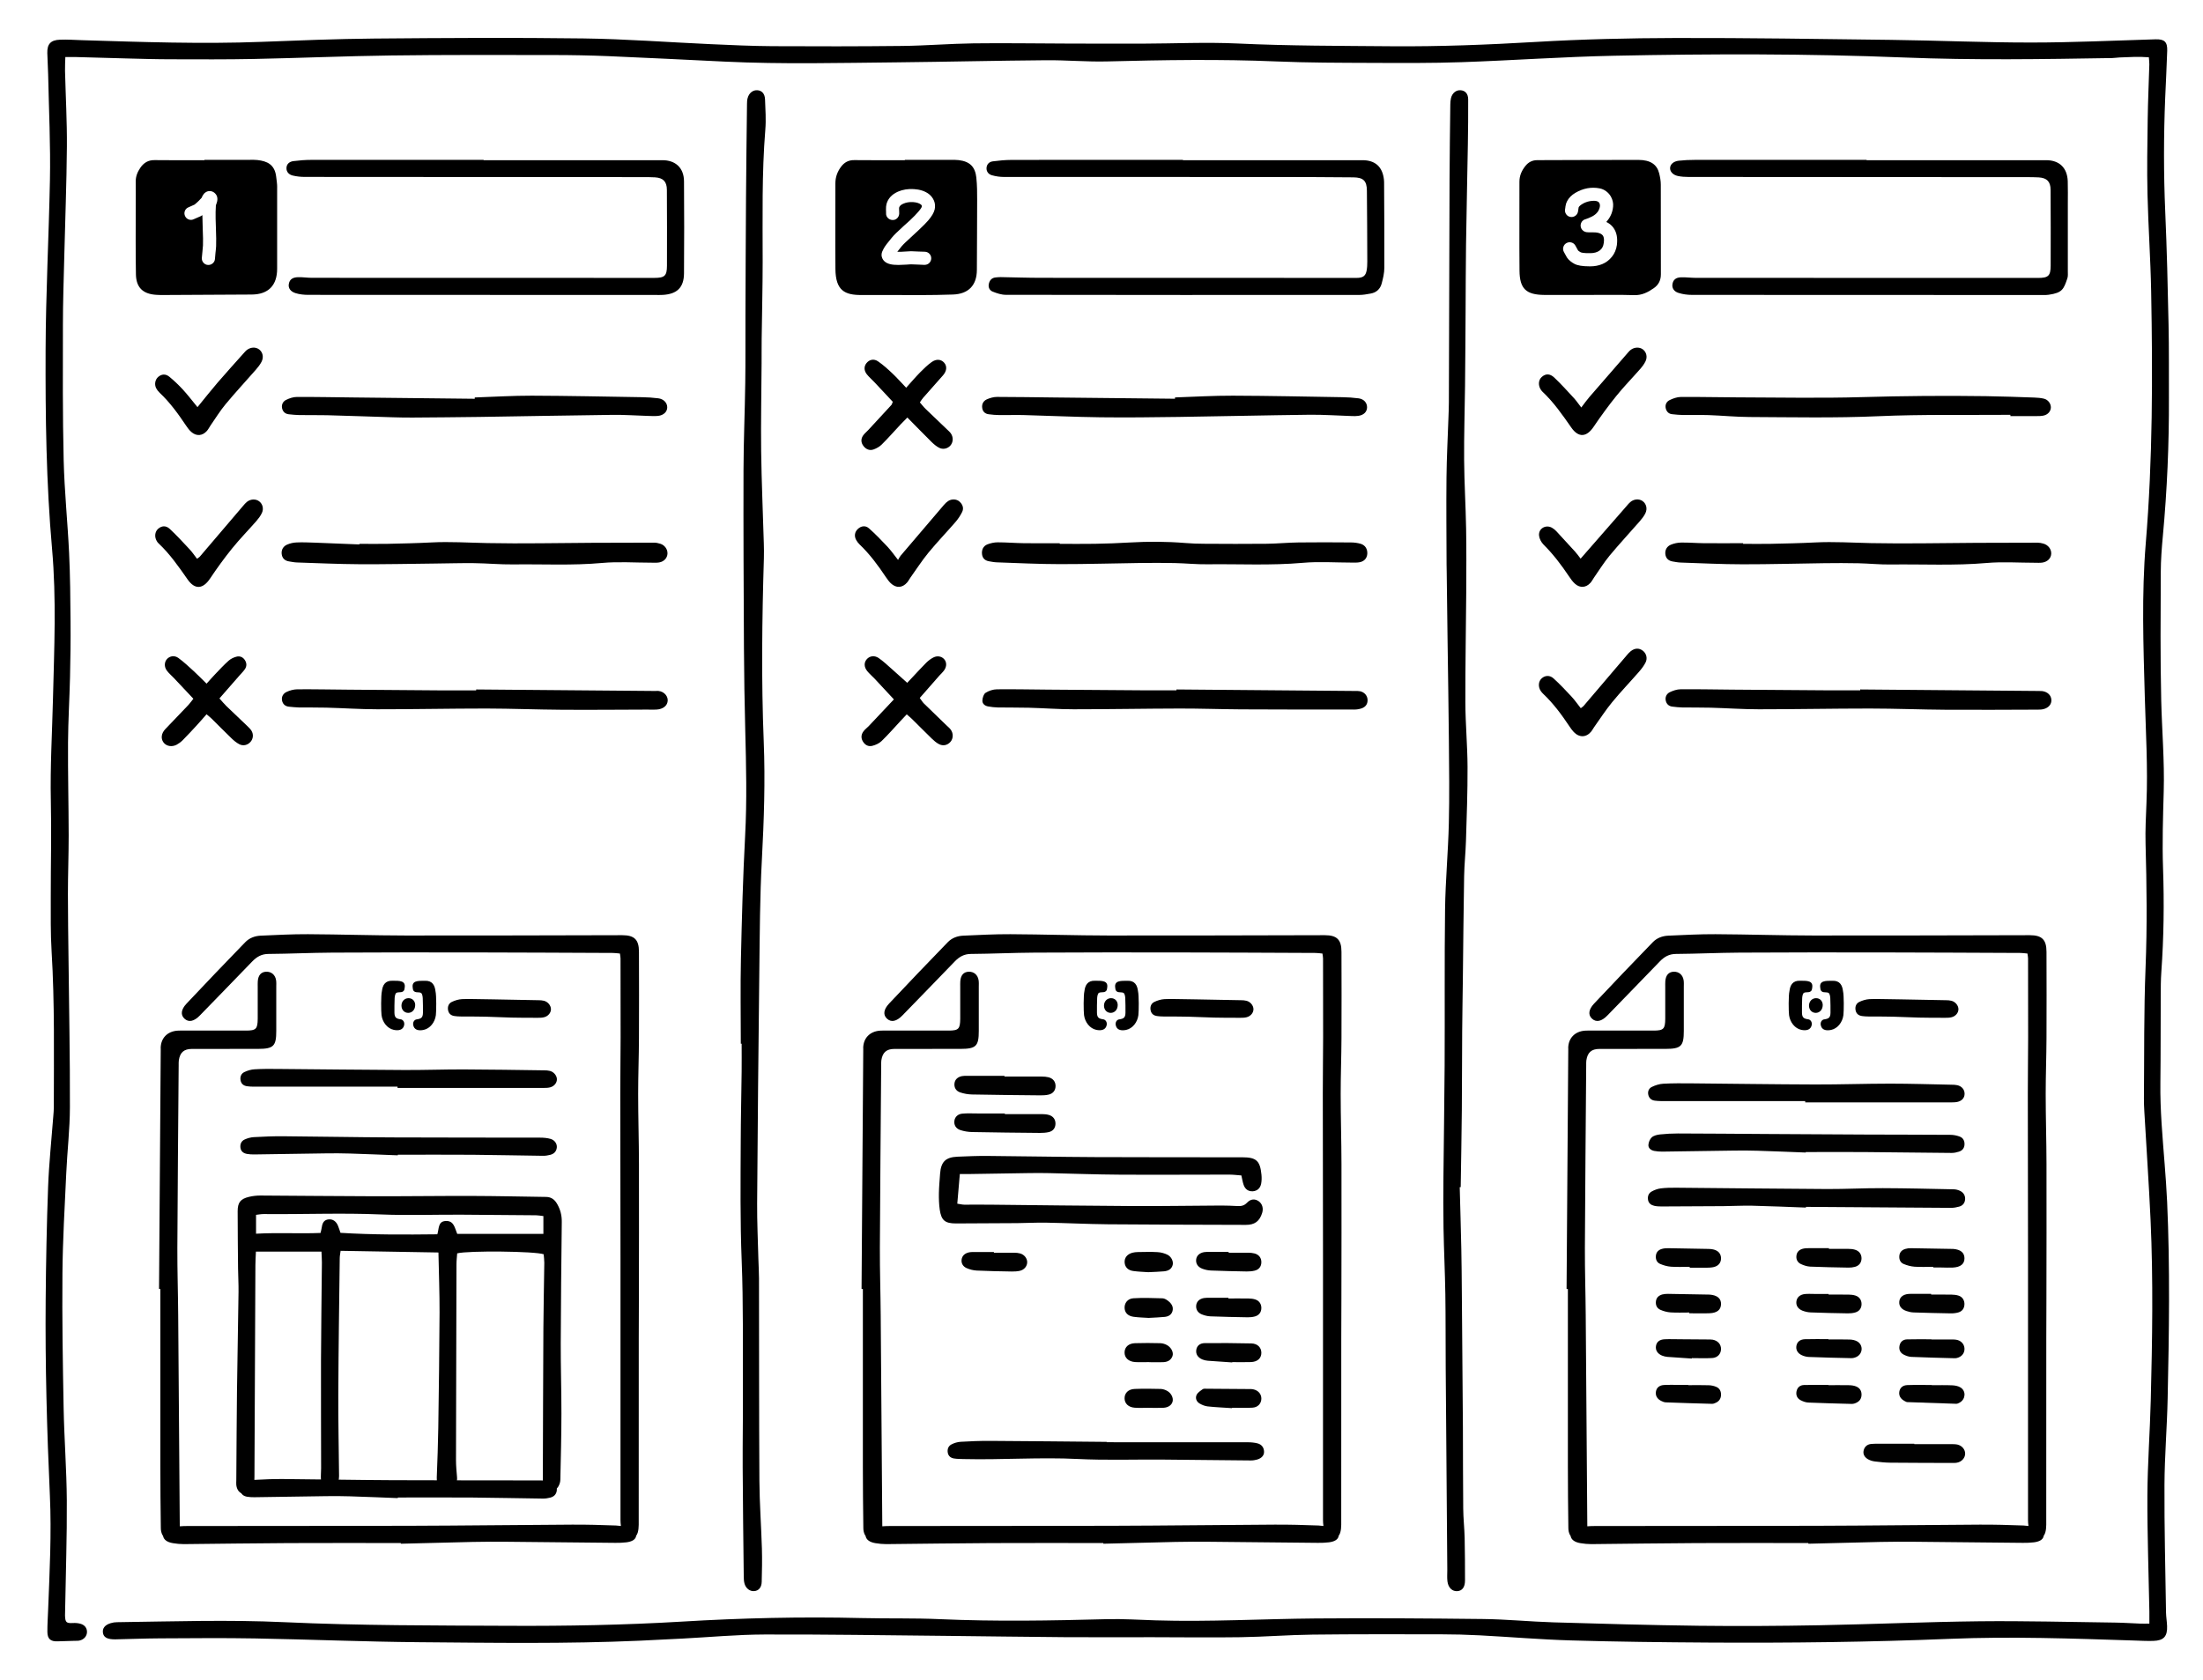 <svg xmlns="http://www.w3.org/2000/svg" viewBox="0 0 554.61 422.95"><defs><style>      .cls-1 {        fill: #010101;      }      .cls-1, .cls-2 {        stroke-width: 0px;      }    </style></defs><g id="Graphic"><path class="cls-2" d="M367.49,298.93c.14,5.2.29,10.41.4,15.61.08,3.63.1,7.26.13,10.89.1,11.37.2,22.75.27,34.12.04,6.78,0,13.56.08,20.35.02,2.46.3,4.92.36,7.39.08,3.56.09,7.12.09,10.69,0,1.69-.69,2.6-1.9,2.7-1.28.11-2.32-.84-2.52-2.44-.12-.94-.04-1.91-.04-2.87-.14-17.06-.28-34.11-.4-51.17-.04-6.1,0-12.19-.09-18.29-.09-5.55-.36-11.09-.46-16.64-.08-4.31-.06-8.63-.02-12.95.08-9.32.25-18.64.3-27.95.07-13.16-.06-26.31.11-39.47.1-7.19.78-14.36.95-21.55.17-6.98.07-13.98.01-20.96-.07-8.36-.22-16.71-.33-25.07-.08-5.82-.15-11.64-.22-17.47,0-.55-.02-1.1-.03-1.64-.02-7.33-.1-14.65-.02-21.98.05-5,.32-9.99.49-14.99.04-1.3.11-2.6.11-3.9.06-18.7.1-37.41.17-56.11.02-6.3.12-12.59.19-18.89,0-.54.05-1.1.17-1.63.32-1.31,1.34-2.1,2.49-1.98,1.12.11,1.84.89,1.84,2.32.02,3.77-.02,7.54-.08,11.3-.14,8.42-.34,16.84-.46,25.27-.08,5.55-.07,11.1-.11,16.65-.04,6.3-.07,12.61-.14,18.91-.07,6.23-.28,12.47-.23,18.7.04,5.75.4,11.5.5,17.25.09,5.34.06,10.69.03,16.03-.06,9.25-.25,18.5-.22,27.75.02,5.41.53,10.82.55,16.22.03,6.23-.21,12.46-.4,18.69-.09,2.94-.41,5.88-.46,8.82-.15,8.63-.22,17.26-.32,25.89-.05,4.38-.14,8.77-.17,13.15-.05,6.65-.03,13.29-.09,19.94-.06,6.44-.18,12.88-.28,19.32-.09,0-.17,0-.26,0Z"></path><path class="cls-2" d="M186.5,262.82c0-7.13-.13-14.25.03-21.37.23-10.34.51-20.68,1.06-31.01.47-8.84.26-17.67.03-26.5-.18-6.92-.29-13.83-.33-20.75-.08-14.94-.15-29.87-.11-44.81.02-7.33.34-14.65.44-21.98.08-5.69.03-11.37.05-17.06.04-9.86.07-19.73.14-29.59.05-7.88.16-15.76.25-23.64,0-.48.03-.97.16-1.42.36-1.32,1.38-2.08,2.53-1.96,1.09.11,1.8.89,1.85,2.33.09,2.53.28,5.08.07,7.59-.9,11.08-.66,22.18-.67,33.28,0,6.44-.17,12.88-.25,19.32-.03,2.06,0,4.11-.02,6.17-.04,7.4-.2,14.79-.11,22.19.1,7.73.45,15.47.67,23.2.04,1.23.05,2.47.02,3.7-.47,15.41-.66,30.82-.04,46.23.4,9.93.06,19.85-.47,29.78-.5,9.3-.53,18.63-.64,27.94-.23,19.53-.42,39.05-.55,58.58-.03,4.72.2,9.45.32,14.18.04,1.57.15,3.15.15,4.72.03,16.99,0,33.98.1,50.97.04,5.68.46,11.36.63,17.04.08,2.8.03,5.61-.05,8.41-.04,1.42-.79,2.22-1.88,2.31-1.05.09-2.07-.63-2.43-1.83-.17-.58-.21-1.21-.21-1.82-.1-9.18-.23-18.36-.27-27.54-.03-6.44.09-12.88.06-19.32-.05-10.89.12-21.8-.31-32.68-.4-10.01-.28-20-.24-30,.02-5.89.16-11.78.23-17.67.03-2.33,0-4.66,0-6.98-.07,0-.14,0-.21,0Z"></path><path class="cls-2" d="M121.74,40.34c15.01,0,30.02,0,45.03,0,3.3,0,5.4,1.94,5.43,5.28.06,7.74.06,15.49,0,23.23-.03,3.56-1.76,5.21-5.34,5.41-.55.03-1.1.02-1.64.02-29.2,0-58.39,0-87.59-.03-1.08,0-2.2-.11-3.22-.43-1.3-.4-1.85-1.28-1.71-2.23.17-1.17.87-1.75,2.36-1.79,1.16-.03,2.32.16,3.48.16,28.72.01,57.43.02,86.15.02,2.64,0,3.21-.5,3.22-3.06.03-6.37.01-12.75-.02-19.12-.01-2.07-.93-3.01-2.96-3.14-1.09-.07-2.19-.06-3.29-.06-28.3-.02-56.61-.02-84.91-.05-1.02,0-2.06-.11-3.04-.35-.91-.22-1.61-.87-1.57-1.91.04-1.06.82-1.6,1.75-1.72,1.49-.19,3-.31,4.5-.31,14.46-.02,28.92-.01,43.38-.01v.09Z"></path><path class="cls-2" d="M469.91,40.34c15.08,0,30.15,0,45.23,0,3.31,0,5.31,1.93,5.42,5.3.06,1.92.02,3.84.02,5.76,0,5.62,0,11.24,0,16.86,0,.62.07,1.28-.12,1.84-.92,2.73-1.27,3.63-4.66,4.12-.74.11-1.5.07-2.26.07-29.2,0-58.39,0-87.59-.03-1.14,0-2.33-.16-3.41-.51-1.17-.37-1.64-1.27-1.5-2.17.17-1.1.82-1.7,2.17-1.75,1.23-.04,2.46.14,3.69.14,28.72.01,57.43.02,86.15.02,2.62,0,3.19-.51,3.21-3.08.03-6.37.01-12.75-.02-19.12-.01-2.06-.93-2.99-2.98-3.12-1.09-.07-2.19-.06-3.29-.06-28.3-.02-56.61-.02-84.91-.05-.88,0-1.79-.06-2.65-.24-1.27-.28-2.01-1.13-1.96-2.04.05-.9.86-1.66,2.19-1.81,1.36-.15,2.73-.21,4.1-.21,14.39-.01,28.78,0,43.18,0v.09Z"></path><path class="cls-2" d="M297.78,40.34c15.08,0,30.15,0,45.23,0,3.21,0,5.05,1.67,5.4,4.89.02.2.04.41.04.61.03,7.19.09,14.39.06,21.58,0,1.34-.33,2.71-.68,4.02-.37,1.35-1.33,2.23-2.75,2.48-.94.17-1.89.35-2.84.35-29.67.02-59.34.02-89.02-.03-1.11,0-2.27-.39-3.32-.81-.81-.33-1.18-1.14-.93-2.06.23-.88.78-1.43,1.72-1.51.41-.03.82-.09,1.23-.08,3.42.06,6.84.18,10.27.18,26.11.02,52.22.01,78.33.02.48,0,.96.02,1.44-.01,1.27-.1,1.85-.58,2.09-1.84.14-.74.17-1.5.17-2.25-.02-5.96-.04-11.92-.1-17.88-.02-2.45-.88-3.31-3.39-3.34-7.06-.07-14.12-.09-21.17-.09-22.27,0-44.54,0-66.81-.01-1.01,0-2.05-.15-3.03-.43-.83-.23-1.41-.89-1.36-1.84.06-.95.69-1.54,1.57-1.66,1.56-.2,3.13-.36,4.7-.36,14.39-.03,28.78-.02,43.17-.02v.09Z"></path><path class="cls-2" d="M90.48,136.95c2.33,0,4.66.04,6.99,0,3.7-.08,7.4-.16,11.09-.35,4.73-.25,9.44.07,14.17.16,8.83.18,17.67-.03,26.5-.07,5.14-.02,10.28-.04,15.41-.04.54,0,1.1.12,1.61.28,1.1.35,1.84,1.41,1.79,2.48-.04,1.08-.84,2-2.08,2.22-.67.12-1.36.06-2.05.06-4.11,0-8.25-.3-12.32.07-7.46.68-14.92.27-22.38.37-3.28.04-6.57-.28-9.85-.32-3.29-.04-6.57.07-9.86.1-6.37.07-12.74.21-19.11.17-5.21-.03-10.41-.27-15.61-.44-.68-.02-1.35-.16-2.03-.27-1.08-.17-1.74-.83-1.84-1.91-.1-1.06.43-1.91,1.38-2.32.73-.32,1.57-.51,2.37-.54,1.5-.07,3.01,0,4.52.05,3.76.14,7.53.3,11.29.45,0-.06,0-.11,0-.17Z"></path><path class="cls-2" d="M266.78,136.95c2.95,0,5.89.04,8.84-.01,2.94-.05,5.89-.15,8.82-.33,4.66-.27,9.31-.25,13.96.13,1.57.13,3.15.19,4.72.19,5.27.03,10.55.06,15.82,0,2.67-.03,5.33-.3,8-.33,4.38-.06,8.77-.03,13.15,0,.81,0,1.65.11,2.43.33,1.16.33,1.76,1.31,1.7,2.5-.06,1.08-.71,1.9-1.87,2.14-.66.14-1.36.1-2.04.1-4.11,0-8.24-.3-12.32.06-8.01.71-16.01.27-24.01.37-2.73.04-5.47-.25-8.21-.31-2.87-.06-5.75-.05-8.63-.02-6.78.09-13.55.3-20.33.29-5.27,0-10.54-.27-15.81-.45-.68-.02-1.36-.15-2.03-.27-.97-.18-1.61-.72-1.74-1.75-.14-1.11.3-2.1,1.36-2.51.81-.31,1.72-.51,2.59-.51,2.19,0,4.38.19,6.57.22,3.01.04,6.03.01,9.04.01,0,.04,0,.07,0,.11Z"></path><path class="cls-2" d="M438.85,136.95c2.26,0,4.52.04,6.78,0,3.77-.08,7.53-.16,11.29-.35,4.73-.24,9.44.07,14.17.17,8.83.18,17.67-.03,26.5-.07,5.14-.02,10.28-.04,15.41-.04.47,0,.96.1,1.42.23,1.22.34,2.03,1.41,1.98,2.55-.05,1.15-.93,2.05-2.29,2.24-.61.08-1.23.03-1.85.03-4.04,0-8.11-.29-12.12.06-8.08.71-16.15.27-24.23.38-2.67.03-5.34-.25-8.01-.31-2.88-.06-5.75-.06-8.63-.02-6.85.09-13.7.29-20.55.28-5.2,0-10.41-.27-15.61-.44-.68-.02-1.35-.16-2.03-.27-1.08-.18-1.73-.83-1.83-1.91-.09-1.06.44-1.92,1.39-2.31.8-.33,1.71-.53,2.58-.54,1.92-.03,3.83.14,5.75.16,3.29.03,6.58,0,9.86,0,0,.05,0,.11,0,.16Z"></path><path class="cls-2" d="M119.88,173.62c15.01.13,30.01.25,45.02.38.07,0,.14,0,.21,0,1.73-.21,3.03,1.08,2.99,2.38-.04,1.31-1.14,2.22-2.89,2.31-.75.04-1.51,0-2.26,0-7.19.02-14.39.09-21.58.04-6.3-.04-12.61-.3-18.91-.31-9.18,0-18.36.2-27.54.19-4.24,0-8.48-.3-12.73-.41-2.33-.06-4.66-.02-6.98-.05-.82-.01-1.63-.12-2.45-.19-.93-.09-1.54-.61-1.74-1.5-.23-1.01.29-1.82,1.11-2.21.84-.4,1.82-.66,2.74-.67,4.25-.03,8.5.06,12.74.09,7.74.06,15.48.13,23.23.18,3.01.02,6.03,0,9.04,0,0-.08,0-.15,0-.23Z"></path><path class="cls-2" d="M468.3,173.62c15.01.13,30.01.25,45.02.38.27,0,.55,0,.82.03,1.34.18,2.25,1.06,2.3,2.22.05,1.08-.67,1.97-1.95,2.31-.46.12-.95.14-1.42.14-7.67.02-15.35.08-23.02.03-6.44-.04-12.88-.31-19.32-.31-9.32,0-18.64.19-27.95.19-4.04,0-8.07-.29-12.11-.4-2.4-.07-4.79-.02-7.19-.06-.82-.01-1.63-.12-2.44-.21-.93-.1-1.51-.67-1.69-1.56-.18-.91.26-1.7,1.02-2.07.84-.4,1.8-.73,2.72-.74,4.32-.04,8.63.06,12.95.09,7.74.06,15.48.12,23.23.17,3.01.02,6.03,0,9.04,0,0-.07,0-.15,0-.22Z"></path><path class="cls-2" d="M296.18,173.62c15,.13,30,.25,45,.38.41,0,.83-.01,1.23.07,1.1.24,1.84,1.11,1.88,2.15.04,1.11-.53,1.83-1.54,2.17-.57.19-1.2.29-1.8.29-9.52,0-19.04,0-28.56-.05-5.14-.03-10.27-.22-15.41-.21-8.9.02-17.81.19-26.71.19-3.76,0-7.52-.29-11.28-.39-2.6-.07-5.2-.02-7.8-.07-.81-.01-1.64-.12-2.44-.26-.82-.14-1.47-.69-1.43-1.5.04-.68.31-1.61.81-1.93.82-.52,1.89-.87,2.86-.88,4.31-.05,8.63.05,12.94.08,7.74.06,15.48.12,23.22.17,3.01.02,6.03,0,9.04,0,0-.07,0-.15,0-.22Z"></path><path class="cls-2" d="M119.51,100.09c4.79-.16,9.58-.46,14.37-.45,9.25.03,18.49.23,27.74.38,1.37.02,2.74.11,4.1.28,1.36.17,2.25,1.14,2.26,2.25.01,1.12-.89,2.03-2.31,2.18-.88.09-1.78.02-2.66,0-2.94-.09-5.89-.3-8.83-.26-11.15.13-22.31.36-33.46.52-5.61.08-11.23.12-16.84.16-1.64.01-3.29-.02-4.93-.07-5.54-.17-11.08-.37-16.62-.52-2.33-.06-4.65,0-6.98-.04-.88-.01-1.77-.11-2.65-.2-.93-.1-1.51-.67-1.69-1.55-.18-.91.26-1.7,1.02-2.07.83-.41,1.8-.74,2.71-.74,4.79-.02,9.59.08,14.38.13,10.13.11,20.27.22,30.4.33,0-.11,0-.22,0-.33Z"></path><path class="cls-2" d="M506.12,104.46c-11.09.09-22.19-.14-33.26.35-10.83.48-21.64.25-32.45.2-3.42-.02-6.83-.36-10.25-.48-2.12-.07-4.24.01-6.37-.02-.95-.01-1.9-.11-2.85-.21-.84-.09-1.36-.63-1.57-1.42-.24-.92.17-1.73.91-2.1.88-.44,1.92-.81,2.89-.82,4.66-.04,9.31.09,13.97.1,10.54.02,21.1.25,31.63-.06,10.41-.3,20.81-.39,31.22-.24,4.04.06,8.08.21,12.12.35.82.03,1.65.09,2.44.28,1.07.25,1.79,1.27,1.76,2.25-.04.92-.72,1.75-1.79,2-.59.14-1.22.14-1.83.14-2.19.02-4.38,0-6.57,0,0-.11,0-.22,0-.33Z"></path><path class="cls-2" d="M295.8,100.08c4.86-.16,9.73-.46,14.59-.44,9.18.03,18.37.23,27.55.38,1.37.02,2.74.11,4.1.29,1.36.18,2.17,1.17,2.12,2.34-.05,1.09-.84,1.87-2.18,2.07-.54.08-1.09.07-1.64.05-3.56-.11-7.13-.37-10.69-.33-10.96.13-21.91.39-32.87.55-6.58.09-13.16.17-19.73.09-6.44-.08-12.87-.39-19.3-.56-2.05-.06-4.11.03-6.16,0-.88,0-1.77-.09-2.65-.2-.91-.11-1.52-.63-1.66-1.56-.16-1,.29-1.81,1.16-2.2.79-.35,1.7-.61,2.56-.61,4.8,0,9.59.09,14.39.14,10.14.11,20.28.22,30.42.32,0-.11,0-.22,0-.33Z"></path><path class="cls-2" d="M40.45,263.97c.02-2.54,1.66-4.23,4.2-4.43.55-.04,1.1-.02,1.64-.02,5.21,0,10.42,0,15.63,0,2.55,0,2.94-.41,2.96-3.01.02-2.67,0-5.34,0-8.02,0-.48-.02-.96.02-1.44.12-1.48.84-2.29,2.08-2.35,1.33-.06,2.33.78,2.53,2.18.08.54.04,1.09.04,1.64,0,3.7,0,7.4,0,11.1,0,3.82-.69,4.5-4.59,4.51-5.55.01-11.1,0-16.65.01-2.01,0-3,.9-3.29,2.88-.06.4-.03.82-.04,1.23-.12,15.35-.26,30.7-.33,46.04-.02,5.62.17,11.24.21,16.85.15,17.74.27,35.47.4,53.21.68-.05,1.36-.07,2.03-.07,18.63-.03,37.26,0,55.89-.06,13.61-.04,27.23-.22,40.84-.29,3.68-.02,7.37.08,11.05.22.41.02.83.06,1.25.12-.07-.5-.11-1.01-.11-1.51-.02-21.99,0-43.99,0-65.98,0-13.84-.04-27.68-.05-41.52,0-4.66.07-9.32.08-13.97.01-6.65,0-13.29-.02-19.94,0-.34-.08-.67-.15-1.23-.69-.06-1.23-.15-1.76-.15-11.72-.05-23.43-.11-35.15-.13-11.85-.01-23.71-.02-35.56.05-5.34.03-10.68.29-16.02.33-1.74.01-2.94.72-4.09,1.91-4.36,4.55-8.78,9.04-13.16,13.57-1.48,1.53-2.84,1.82-3.91.8-.96-.91-.9-2.24.55-3.78,4.87-5.19,9.81-10.32,14.76-15.44,1.03-1.07,2.41-1.59,3.89-1.66,3.96-.17,7.93-.39,11.9-.37,8.22.04,16.44.32,24.66.33,18.16.03,36.31-.05,54.47-.08,3.06,0,4.21,1.12,4.21,4.19.02,7.26.04,14.53,0,21.79-.02,4.66-.2,9.31-.2,13.97,0,5.89.19,11.78.2,17.67.03,11.44,0,22.88-.02,34.32,0,3.15-.03,6.3-.03,9.46,0,15.69,0,31.38-.01,47.07,0,.67-.07,1.37-.26,2.01-.09.3-.23.54-.39.76,0,.02,0,.05,0,.07-.18.96-1.17,1.42-2.47,1.58-.9.11-1.83.14-2.75.13-9.01-.08-18.01-.19-27.02-.27-2.97-.03-5.94-.02-8.9.04-6.04.13-12.07.3-18.1.45,0-.06,0-.11,0-.17-9.42,0-18.84-.04-28.25.01-8.8.04-17.6.18-26.4.26-.91,0-1.83-.09-2.72-.24-1.41-.23-2.33-.84-2.49-1.84-.05-.07-.1-.13-.14-.2-.29-.51-.42-1.16-.42-1.75-.07-5.21-.12-10.41-.12-15.62-.01-14.87,0-29.74,0-44.6-.11,0-.22,0-.33,0,.14-20.21.28-40.43.43-60.64Z"></path><path class="cls-2" d="M115.94,255.97c-.48,0-.96-.04-1.43-.1-.92-.1-1.54-.58-1.71-1.5-.16-.9.16-1.7.97-2.08.78-.37,1.67-.64,2.53-.69,1.91-.12,12.45.18,19.23.27.48,0,.97.03,1.43.15.98.26,1.71,1.17,1.74,2.06.03.9-.64,1.79-1.69,2.07-.52.14-1.08.15-1.63.15-12.27,0-7.31-.32-19.44-.33Z"></path><path class="cls-2" d="M228.39,171.95c.37-.39.82-.88,1.28-1.36,1.17-1.24,2.32-2.51,3.53-3.72.53-.52,1.15-.99,1.81-1.32.96-.49,2.03-.27,2.65.4.69.74.73,1.85.04,2.83-.35.5-.82.91-1.23,1.37-1.62,1.84-3.23,3.69-4.92,5.61.42.56.68,1.03,1.06,1.4,1.85,1.82,3.73,3.62,5.6,5.43.39.38.84.72,1.15,1.16.69.95.63,2.23-.06,3.04-.75.88-1.88,1.15-2.96.57-.65-.35-1.23-.86-1.76-1.37-1.67-1.62-3.3-3.28-4.96-4.91-.38-.38-.8-.71-1.35-1.19-.56.6-1.07,1.13-1.56,1.66-1.58,1.7-3.11,3.46-4.78,5.07-.6.58-1.48.98-2.31,1.19-1.01.26-1.87-.2-2.41-1.14-.5-.87-.4-1.73.17-2.5.36-.49.87-.86,1.3-1.3,2.06-2.18,4.11-4.37,6.36-6.75-1.72-1.86-3.28-3.55-4.86-5.23-.61-.65-1.31-1.22-1.86-1.91-.83-1.04-.83-2.17-.09-3,.71-.8,1.92-1.01,2.99-.27,1.17.81,2.22,1.81,3.3,2.76,1.23,1.08,2.44,2.19,3.88,3.48Z"></path><path class="cls-2" d="M55.25,175.88c.68.76,1.19,1.39,1.77,1.95,1.72,1.67,3.47,3.3,5.2,4.96.39.38.8.76,1.08,1.21.58.94.44,2.08-.26,2.85-.72.79-1.8,1.07-2.8.56-.71-.37-1.36-.91-1.94-1.47-1.68-1.61-3.3-3.28-4.96-4.91-.38-.38-.81-.7-1.34-1.16-.88.99-1.67,1.92-2.5,2.82-1.16,1.26-2.32,2.51-3.53,3.73-.43.43-.94.81-1.47,1.1-1.23.66-2.63.4-3.34-.56-.72-.97-.56-2.29.44-3.34,1.93-2.03,3.88-4.04,5.81-6.08.41-.44.75-.94,1.27-1.58-1.64-1.75-3.22-3.44-4.81-5.12-.61-.65-1.3-1.23-1.84-1.93-.76-.99-.68-2.25.06-3.01.7-.71,1.84-.92,2.82-.21,1.37,1,2.62,2.18,3.88,3.33,1.05.96,2.03,1.98,3.21,3.14.78-.86,1.48-1.67,2.22-2.44,1.09-1.14,2.16-2.3,3.33-3.34.54-.48,1.26-.83,1.96-1.01.84-.23,1.64.07,2.14.86.49.77.5,1.57-.02,2.31-.39.56-.88,1.04-1.33,1.55-1.66,1.89-3.31,3.79-5.07,5.8Z"></path><path class="cls-2" d="M228.14,97.62c1.3-1.44,2.36-2.69,3.5-3.85.91-.92,1.85-1.84,2.9-2.59,1.19-.86,2.4-.71,3.16.16.75.86.68,2.05-.28,3.16-1.66,1.91-3.36,3.79-5.03,5.69-.27.3-.47.66-.81,1.14.5.57.94,1.16,1.47,1.67,1.77,1.72,3.56,3.41,5.34,5.11.34.33.72.64.99,1.03.67.97.6,2.23-.11,3.05-.66.76-1.82,1.08-2.81.58-.72-.36-1.36-.91-1.94-1.48-1.99-1.97-3.94-3.98-6.09-6.15-.65.66-1.17,1.16-1.66,1.69-1.59,1.7-3.12,3.45-4.77,5.09-.56.56-1.32.99-2.08,1.26-1,.36-1.9-.04-2.54-.87-.65-.85-.69-1.79-.07-2.67.35-.5.85-.88,1.26-1.33,1.95-2.11,3.9-4.21,5.84-6.33.13-.14.17-.36.35-.8-1.52-1.62-3.09-3.31-4.67-4.99-.61-.65-1.3-1.23-1.85-1.92-.77-.98-.75-2.02-.1-2.83.73-.9,1.85-1.18,2.93-.43,1.29.89,2.46,1.95,3.6,3.03,1.14,1.07,2.17,2.26,3.45,3.59Z"></path><path class="cls-2" d="M226.09,140.99c.29-.48.43-.81.65-1.06,3.63-4.28,7.27-8.55,10.92-12.81.31-.36.66-.7,1.06-.96.91-.58,2.14-.5,2.86.17.77.71,1.12,1.63.64,2.6-.45.91-1.03,1.78-1.69,2.54-2.24,2.59-4.62,5.06-6.79,7.7-1.64,2-3.05,4.2-4.56,6.31-.28.39-.49.83-.8,1.19-1.21,1.4-2.77,1.49-4.12.21-.49-.47-.89-1.04-1.27-1.6-1.94-2.91-4.01-5.71-6.55-8.14-.34-.33-.65-.71-.88-1.13-.57-1.03-.39-2.06.41-2.81.81-.76,1.9-.95,2.8-.15,1.64,1.44,3.15,3.03,4.65,4.62.88.94,1.62,2,2.66,3.32Z"></path><path class="cls-2" d="M397.98,178.33c.36-.29.54-.39.67-.53,3.64-4.26,7.27-8.53,10.9-12.8.31-.36.63-.73,1-1.02,1.03-.81,2.1-.83,3.02-.13.87.66,1.25,1.86.72,2.95-.42.84-1.02,1.62-1.64,2.34-2.25,2.58-4.62,5.05-6.79,7.69-1.64,2-3.05,4.19-4.55,6.3-.24.33-.42.71-.67,1.03-1.25,1.56-3,1.65-4.42.2-.42-.44-.78-.95-1.12-1.46-1.94-2.91-4-5.71-6.55-8.13-.25-.23-.48-.49-.67-.78-.71-1.08-.59-2.42.26-3.18.83-.74,2.03-.84,2.98.04,1.56,1.42,3.02,2.96,4.46,4.51.83.89,1.53,1.9,2.39,2.99Z"></path><path class="cls-2" d="M398.08,102.63c.81-1.05,1.39-1.89,2.05-2.65,3.26-3.78,6.54-7.54,9.82-11.31.18-.21.37-.41.59-.57.93-.71,2.21-.75,3.05-.12.87.65,1.21,1.85.69,2.96-.34.73-.85,1.4-1.39,2.01-1.98,2.27-4.1,4.42-5.98,6.76-2.01,2.49-3.91,5.09-5.7,7.75-1.77,2.64-3.8,2.83-5.63.21-2.23-3.2-4.45-6.4-7.32-9.09-.1-.09-.19-.2-.26-.31-.82-1.14-.75-2.55.15-3.35.94-.84,2.02-.89,3.13.15,1.73,1.64,3.34,3.42,4.96,5.18.6.65,1.09,1.39,1.85,2.37Z"></path><path class="cls-2" d="M49.72,102.52c1.8-2.2,3.4-4.23,5.08-6.19,2.19-2.54,4.44-5.02,6.67-7.52.18-.2.36-.41.57-.59.99-.83,2.31-.91,3.21-.22.91.71,1.2,1.96.57,3.15-.38.72-.9,1.37-1.44,1.99-2.52,2.88-5.13,5.69-7.58,8.64-1.39,1.67-2.54,3.55-3.79,5.35-.31.45-.55.96-.9,1.36-1.14,1.31-2.68,1.42-3.98.26-.5-.45-.91-1.02-1.29-1.58-1.98-2.96-4.07-5.84-6.67-8.29-.34-.32-.65-.72-.86-1.13-.49-.97-.24-2.17.5-2.82.84-.73,1.85-.85,2.81-.07,1.21.99,2.36,2.09,3.42,3.24,1.24,1.35,2.35,2.82,3.68,4.43Z"></path><path class="cls-2" d="M49.6,140.71c.37-.28.55-.37.68-.51,3.64-4.26,7.27-8.53,10.91-12.8.31-.36.62-.74.99-1.03.91-.73,2.21-.77,3.05-.14.87.65,1.22,1.84.7,2.95-.34.73-.85,1.4-1.38,2.02-2.03,2.32-4.19,4.52-6.12,6.91-1.97,2.44-3.82,4.99-5.56,7.6-1.77,2.64-3.8,2.84-5.63.22-2.24-3.2-4.45-6.4-7.32-9.09-.2-.18-.36-.41-.49-.65-.59-1.04-.43-2.3.36-3.01.89-.79,1.97-.91,2.96.02,1.75,1.63,3.36,3.39,4.99,5.14.65.69,1.18,1.49,1.86,2.37Z"></path><path class="cls-2" d="M397.93,140.67c3.96-4.53,7.69-8.8,11.42-13.07.36-.41.7-.85,1.12-1.2.91-.76,2.18-.83,3.04-.23.95.66,1.3,1.94.7,3.12-.36.72-.88,1.38-1.42,2-2.52,2.89-5.13,5.69-7.58,8.64-1.43,1.73-2.62,3.67-3.91,5.51-.31.45-.56.96-.92,1.35-1.11,1.21-2.59,1.33-3.83.25-.61-.53-1.1-1.22-1.55-1.9-1.91-2.85-3.96-5.56-6.4-7.99-.58-.58-1.06-1.48-1.14-2.28-.17-1.77,1.68-2.84,3.24-1.98.41.23.8.54,1.12.89,1.58,1.7,3.15,3.41,4.71,5.13.49.54.91,1.14,1.38,1.75Z"></path><path class="cls-2" d="M69.78,47.15c0-.88-.15-1.76-.25-2.64-.36-3.09-2.27-3.93-4.71-4.21-.61-.07-1.23-.05-1.85-.05-3.83,0-7.67,0-11.5,0v.09c-4.18,0-8.35.04-12.53-.02-1.62-.03-2.74.66-3.61,1.93-.71,1.04-1.17,2.14-1.16,3.44.03,2.12,0,4.24,0,6.37,0,5.68-.05,11.36.05,17.04.06,3.26,1.72,4.88,4.94,5.13,1.16.09,2.33.06,3.49.05,6.91-.03,13.81-.06,20.72-.11,4.18-.03,6.4-2.3,6.4-6.48,0-6.85.02-13.69,0-20.54ZM54.55,51.11c-.04.12-.07.24-.11.34-.03.08-.05.13-.06.16l-.03.08c-.03.44-.06.99-.07,1.66-.02.85,0,2.26.08,4.19.07,1.89.09,3.37.05,4.41-.02.42-.07,1-.16,1.72-.07.69-.11,1.19-.13,1.49-.02.45-.21.84-.55,1.14-.32.28-.69.42-1.11.42-.03,0-.06,0-.09,0-.45-.02-.84-.21-1.14-.55-.3-.34-.44-.74-.42-1.2.02-.36.07-.92.16-1.69.07-.64.12-1.13.13-1.47.04-.95.02-2.35-.06-4.15-.06-1.48-.09-2.65-.09-3.49-.13.09-.26.18-.38.25l-1.81.79c-.4.19-.82.21-1.24.06-.42-.15-.73-.44-.93-.86-.19-.42-.21-.84-.06-1.26.15-.43.45-.74.88-.93l1.08-.48c.26-.11.4-.18.47-.21.05-.03.27-.2.94-.82.28-.27.57-.56.84-.87l.12-.24c.05-.11.08-.18.1-.23.22-.4.44-.68.69-.86.67-.54,1.64-.54,2.34.04.74.62.93,1.48.57,2.57Z"></path><path class="cls-2" d="M245.81,44.8c-.31-2.85-1.67-4.14-4.46-4.48-.68-.08-1.37-.07-2.05-.07-3.83,0-7.67,0-11.5,0v.09c-4.24,0-8.49.03-12.73-.02-1.45-.02-2.5.56-3.33,1.67-.93,1.24-1.43,2.61-1.43,4.19.01,7.19-.05,14.37.01,21.56.05,5.43,2.35,6.58,6.58,6.55,4.93-.04,9.86.03,14.78.02,2.74,0,5.48-.05,8.21-.14,3.92-.13,6.02-2.32,6.04-6.17.02-5.89.07-11.77.07-17.66,0-1.85,0-3.7-.2-5.54ZM235.29,52.79c-.19.79-.72,1.68-1.57,2.68-.58.67-1.41,1.51-2.45,2.48-.36.34-.9.85-1.63,1.51-.73.66-1.29,1.18-1.69,1.57-.41.39-.72.71-.94.97-.58.73-.96,1.2-1.12,1.41h0c.49.02,1.14,0,2.02-.07.82-.06,1.26-.08,1.45-.08l1.9.08c.8.04,1.33.05,1.58.05.46.02.85.2,1.16.53.31.34.46.74.44,1.19-.02.45-.2.84-.53,1.15-.33.31-.73.43-1.19.44-.24-.02-.76-.04-1.56-.07-.81-.03-1.43-.05-1.86-.07-.04,0-.25,0-1.15.08-.8.05-1.46.08-1.96.08-.86,0-1.54-.06-2.09-.2-1.12-.27-1.83-.88-2.09-1.79-.12-.39-.1-.83.06-1.3.08-.21.19-.45.34-.72.18-.36.46-.79.83-1.27.17-.24.57-.74,1.25-1.55.27-.34.65-.75,1.11-1.2.45-.44,1.06-1.01,1.87-1.75.79-.71,1.31-1.18,1.58-1.42.93-.88,1.66-1.62,2.15-2.21.69-.8.83-1.12.85-1.25.05-.18.05-.37-.24-.58-.44-.33-1.1-.53-1.96-.59-.92-.05-1.74.09-2.45.41-.58.25-.93.57-1.03.95-.01.04-.04.15-.02.45l.02.59c0,.31.01.47.01.48-.02.48-.2.88-.52,1.19-.33.32-.73.47-1.19.44-.46-.02-.85-.2-1.16-.52-.31-.32-.46-.72-.44-1.17v-.29c0-.08,0-.18-.01-.29,0-.12-.01-.23-.01-.33-.02-.54.03-1.03.14-1.45.38-1.37,1.35-2.41,2.88-3.09,1.21-.52,2.55-.73,3.99-.64,1.52.09,2.79.5,3.76,1.22.6.46,1.04,1.04,1.32,1.71.28.68.34,1.43.16,2.24Z"></path><path class="cls-2" d="M418.11,46.48c0-.95-.18-1.91-.41-2.83-.55-2.24-2.21-3.37-5.21-3.38-8.49-.02-16.98.05-25.48.06-1.28,0-2.24.52-3,1.48-.92,1.15-1.49,2.42-1.49,3.94.02,7.46-.05,14.93.02,22.39.04,4.59,1.66,6.1,6.29,6.13,3.7.03,7.4,0,11.09,0h0c3.83.01,7.67-.07,11.5.05,1.93.06,3.46-.73,4.92-1.75,1.18-.82,1.8-1.99,1.79-3.5-.02-7.53,0-15.06-.02-22.6ZM407.07,61.62c-.17,1.2-.6,2.23-1.29,3.07-.69.84-1.5,1.45-2.42,1.82-.91.37-1.91.56-2.96.56-.08,0-.15,0-.23,0-1.77,0-3.02-.21-3.81-.63-.77-.41-1.37-.91-1.79-1.48-.03-.04-.12-.15-.86-1.52-.21-.39-.26-.81-.13-1.25s.4-.77.8-.99c.4-.21.82-.26,1.26-.13.44.13.77.4.99.81.42.75.58,1.04.64,1.17.08.1.25.25.64.46.18.1.73.27,2.48.24.94,0,1.73-.23,2.33-.67.6-.44.93-1.07,1.03-1.91.13-.86.05-1.49-.24-1.87-.22-.29-.58-.51-1.09-.65-.45-.12-1.05-.16-1.75-.15h-.76c-.18,0-.33-.01-.45-.03-.13-.02-.27-.05-.41-.09-.43-.18-.74-.45-.95-.83-.26-.55-.24-1.09.06-1.62.11-.18.25-.33.42-.46l.3-.18c.09-.04.15-.05.22-.07.05-.03.13-.05.25-.09.23-.08.45-.16.62-.23.65-.26,1.19-.55,1.6-.88.52-.41.87-.89,1.08-1.5.2-.58.19-1.04-.02-1.4-.12-.23-.34-.38-.68-.48-.38-.11-.96-.1-1.73.02-.67.13-1.28.36-1.81.68-.51.3-.84.59-.97.85,0,0-.02.12-.05.28-.08.52-.12.8-.13.85-.11.49-.37.84-.75,1.08-.39.23-.8.31-1.24.21-.45-.1-.79-.35-1.03-.73-.23-.38-.31-.8-.22-1.23h0c.02-.07.03-.14.03-.21,0-.09.02-.18.04-.28.01-.07.02-.13.02-.19.08-.54.22-.97.41-1.3.41-.82,1.11-1.53,2.08-2.11.95-.56,1.96-.95,3.01-1.15,1.01-.18,2.04-.19,3.14.03.56.11,1.1.35,1.59.71.49.36.9.81,1.2,1.34.46.82.65,1.68.56,2.55-.08.85-.3,1.63-.65,2.31-.28.56-.64,1.07-1.05,1.54.73.35,1.33.84,1.77,1.44.81,1.11,1.11,2.56.89,4.29Z"></path><g><path class="cls-2" d="M100.82,256.68c-1.09-.17-1.5-.46-1.52-1.67-.01-.73,0-2.91.05-3.66.03-.53.15-1.14.44-1.33.56-.35,1.97.28,2.07-1.2.37-1.91-1.29-1.85-3.03-1.85-1.91-.07-2.51,1.17-2.68,2.6-.27,1.11-.22,5.13-.1,6.06.23,1.79,1.46,3.37,3.09,3.71,1.2.25,2.12.01,2.49-.82.44-1.02-.17-1.81-.81-1.84Z"></path><path class="cls-2" d="M109.63,249.58c-.17-1.44-.77-2.68-2.68-2.6-1.74,0-3.39-.06-3.03,1.85.09,1.48,1.51.85,2.07,1.2.29.18.41.79.44,1.33.05.75.06,2.94.05,3.66-.02,1.22-.43,1.5-1.52,1.67-.65.03-1.25.82-.81,1.84.36.84,1.29,1.07,2.49.82,1.63-.34,2.86-1.92,3.09-3.71.12-.94.17-4.95-.1-6.06Z"></path><path class="cls-2" d="M104.53,253.16c.02-1.07-.71-1.83-1.74-1.8-.98.03-1.72.83-1.72,1.88,0,1.07.74,1.84,1.74,1.82.96-.02,1.7-.83,1.71-1.9Z"></path></g><path class="cls-2" d="M217.31,263.97c.02-2.54,1.66-4.23,4.2-4.43.55-.04,1.1-.02,1.64-.02,5.21,0,10.42,0,15.63,0,2.55,0,2.94-.41,2.96-3.01.02-2.67,0-5.34,0-8.02,0-.48-.02-.96.02-1.44.12-1.48.84-2.29,2.08-2.35,1.33-.06,2.33.78,2.53,2.18.08.54.04,1.09.04,1.64,0,3.7,0,7.4,0,11.1,0,3.82-.69,4.5-4.59,4.51-5.55.01-11.1,0-16.65.01-2.01,0-3,.9-3.29,2.88-.06.4-.03.82-.04,1.23-.12,15.35-.26,30.7-.33,46.04-.02,5.62.17,11.24.21,16.85.15,17.74.27,35.47.4,53.21.68-.05,1.36-.07,2.03-.07,18.63-.03,37.26,0,55.89-.06,13.61-.04,27.23-.22,40.84-.29,3.68-.02,7.37.08,11.05.22.41.02.83.06,1.25.12-.07-.5-.11-1.01-.11-1.51-.02-21.99,0-43.99,0-65.98,0-13.84-.04-27.68-.05-41.52,0-4.66.07-9.32.08-13.97.01-6.65,0-13.29-.02-19.94,0-.34-.08-.67-.15-1.23-.69-.06-1.23-.15-1.76-.15-11.72-.05-23.43-.11-35.15-.13-11.85-.01-23.71-.02-35.56.05-5.34.03-10.68.29-16.02.33-1.74.01-2.94.72-4.09,1.91-4.36,4.55-8.78,9.04-13.16,13.57-1.48,1.53-2.84,1.82-3.91.8-.96-.91-.9-2.24.55-3.78,4.87-5.19,9.81-10.32,14.76-15.44,1.03-1.07,2.41-1.59,3.89-1.66,3.96-.17,7.93-.39,11.9-.37,8.22.04,16.44.32,24.66.33,18.16.03,36.31-.05,54.47-.08,3.06,0,4.21,1.12,4.21,4.19.02,7.26.04,14.53,0,21.79-.02,4.66-.2,9.31-.2,13.97,0,5.89.19,11.78.2,17.67.03,11.44,0,22.88-.02,34.32,0,3.15-.03,6.3-.03,9.46,0,15.69,0,31.38-.01,47.07,0,.67-.07,1.37-.26,2.01-.09.3-.23.54-.39.76,0,.02,0,.05,0,.07-.18.96-1.17,1.42-2.47,1.58-.9.11-1.83.14-2.75.13-9.01-.08-18.01-.19-27.02-.27-2.97-.03-5.94-.02-8.9.04-6.04.13-12.07.3-18.1.45,0-.06,0-.11,0-.17-9.42,0-18.84-.04-28.25.01-8.8.04-17.6.18-26.4.26-.91,0-1.83-.09-2.72-.24-1.41-.23-2.33-.84-2.49-1.84-.05-.07-.1-.13-.14-.2-.29-.51-.42-1.16-.42-1.75-.07-5.21-.12-10.41-.12-15.62-.01-14.87,0-29.74,0-44.6-.11,0-.22,0-.33,0,.14-20.21.28-40.43.43-60.64Z"></path><path class="cls-2" d="M292.8,255.97c-.48,0-.96-.04-1.43-.1-.92-.1-1.54-.58-1.71-1.5-.16-.9.16-1.7.97-2.08.78-.37,1.67-.64,2.53-.69,1.91-.12,12.45.18,19.23.27.48,0,.97.03,1.43.15.98.26,1.71,1.17,1.74,2.06.03.9-.64,1.79-1.69,2.07-.52.14-1.08.15-1.63.15-12.27,0-7.31-.32-19.44-.33Z"></path><g><path class="cls-2" d="M277.68,256.68c-1.09-.17-1.5-.46-1.52-1.67-.01-.73,0-2.91.05-3.66.03-.53.15-1.14.44-1.33.56-.35,1.97.28,2.07-1.2.37-1.91-1.29-1.85-3.03-1.85-1.91-.07-2.51,1.17-2.68,2.6-.27,1.11-.22,5.13-.1,6.06.23,1.79,1.46,3.37,3.09,3.71,1.2.25,2.12.01,2.49-.82.44-1.02-.17-1.81-.81-1.84Z"></path><path class="cls-2" d="M286.49,249.58c-.17-1.44-.77-2.68-2.68-2.6-1.74,0-3.39-.06-3.03,1.85.09,1.48,1.51.85,2.07,1.2.29.18.41.79.44,1.33.05.75.06,2.94.05,3.66-.02,1.22-.43,1.5-1.52,1.67-.65.03-1.25.82-.81,1.84.36.84,1.29,1.07,2.49.82,1.63-.34,2.86-1.92,3.09-3.71.12-.94.17-4.95-.1-6.06Z"></path><path class="cls-2" d="M281.39,253.16c.02-1.07-.71-1.83-1.74-1.8-.98.03-1.72.83-1.72,1.88,0,1.07.74,1.84,1.74,1.82.96-.02,1.7-.83,1.71-1.9Z"></path></g><path class="cls-2" d="M394.8,263.97c.02-2.54,1.66-4.23,4.2-4.43.55-.04,1.1-.02,1.64-.02,5.21,0,10.42,0,15.63,0,2.55,0,2.94-.41,2.96-3.01.02-2.67,0-5.34,0-8.02,0-.48-.02-.96.02-1.44.12-1.48.84-2.29,2.08-2.35,1.33-.06,2.33.78,2.53,2.18.08.54.04,1.09.04,1.64,0,3.7,0,7.4,0,11.1,0,3.82-.69,4.5-4.59,4.51-5.55.01-11.1,0-16.65.01-2.01,0-3,.9-3.29,2.88-.06.4-.03.82-.04,1.23-.12,15.35-.26,30.7-.33,46.04-.02,5.62.17,11.24.21,16.85.15,17.74.27,35.47.4,53.21.68-.05,1.36-.07,2.03-.07,18.63-.03,37.26,0,55.89-.06,13.61-.04,27.23-.22,40.84-.29,3.68-.02,7.37.08,11.05.22.41.02.83.06,1.25.12-.07-.5-.11-1.01-.11-1.51-.02-21.99,0-43.99,0-65.98,0-13.84-.04-27.68-.05-41.52,0-4.66.07-9.32.08-13.97.01-6.65,0-13.29-.02-19.94,0-.34-.08-.67-.15-1.23-.69-.06-1.23-.15-1.76-.15-11.72-.05-23.43-.11-35.15-.13-11.85-.01-23.71-.02-35.56.05-5.34.03-10.68.29-16.02.33-1.74.01-2.94.72-4.09,1.91-4.36,4.55-8.78,9.04-13.16,13.57-1.48,1.53-2.84,1.82-3.91.8-.96-.91-.9-2.24.55-3.78,4.87-5.19,9.81-10.32,14.76-15.44,1.03-1.07,2.41-1.59,3.89-1.66,3.96-.17,7.93-.39,11.9-.37,8.22.04,16.44.32,24.66.33,18.16.03,36.31-.05,54.47-.08,3.06,0,4.21,1.12,4.21,4.19.02,7.26.04,14.53,0,21.79-.02,4.66-.2,9.31-.2,13.97,0,5.89.19,11.78.2,17.67.03,11.44,0,22.88-.02,34.32,0,3.15-.03,6.3-.03,9.46,0,15.69,0,31.38-.01,47.07,0,.67-.07,1.37-.26,2.01-.09.3-.23.54-.39.76,0,.02,0,.05,0,.07-.18.96-1.17,1.42-2.47,1.58-.9.11-1.83.14-2.75.13-9.01-.08-18.01-.19-27.02-.27-2.97-.03-5.94-.02-8.9.04-6.04.13-12.07.3-18.1.45,0-.06,0-.11,0-.17-9.42,0-18.84-.04-28.25.01-8.8.04-17.6.18-26.4.26-.91,0-1.83-.09-2.72-.24-1.41-.23-2.33-.84-2.49-1.84-.05-.07-.1-.13-.14-.2-.29-.51-.42-1.16-.42-1.75-.07-5.21-.12-10.41-.12-15.62-.01-14.87,0-29.74,0-44.6-.11,0-.22,0-.33,0,.14-20.21.28-40.43.43-60.64Z"></path><path class="cls-2" d="M470.28,255.97c-.48,0-.96-.04-1.43-.1-.92-.1-1.54-.58-1.71-1.5-.16-.9.16-1.7.97-2.08.78-.37,1.67-.64,2.53-.69,1.91-.12,12.45.18,19.23.27.48,0,.97.03,1.43.15.98.26,1.71,1.17,1.74,2.06.03.9-.64,1.79-1.69,2.07-.52.14-1.08.15-1.63.15-12.27,0-7.31-.32-19.44-.33Z"></path><g><path class="cls-2" d="M455.17,256.68c-1.09-.17-1.5-.46-1.52-1.67-.01-.73,0-2.91.05-3.66.03-.53.15-1.14.44-1.33.56-.35,1.97.28,2.07-1.2.37-1.91-1.29-1.85-3.03-1.85-1.91-.07-2.51,1.17-2.68,2.6-.27,1.11-.22,5.13-.1,6.06.23,1.79,1.46,3.37,3.09,3.71,1.2.25,2.12.01,2.49-.82.44-1.02-.17-1.81-.81-1.84Z"></path><path class="cls-2" d="M463.98,249.58c-.17-1.44-.77-2.68-2.68-2.6-1.74,0-3.39-.06-3.03,1.85.09,1.48,1.51.85,2.07,1.2.29.18.41.79.44,1.33.05.75.06,2.94.05,3.66-.02,1.22-.43,1.5-1.52,1.67-.65.03-1.25.82-.81,1.84.36.84,1.29,1.07,2.49.82,1.63-.34,2.86-1.92,3.09-3.71.12-.94.17-4.95-.1-6.06Z"></path><path class="cls-2" d="M458.88,253.16c.02-1.07-.71-1.83-1.74-1.8-.98.03-1.72.83-1.72,1.88,0,1.07.74,1.84,1.74,1.82.96-.02,1.7-.83,1.71-1.9Z"></path></g><path class="cls-1" d="M110.34,315.4c-8.29-.14-16.34-.28-24.59-.42-.08.64-.21,1.22-.22,1.81-.14,11.44-.31,22.88-.36,34.33-.03,6.85.13,13.7.19,20.55,0,.47-.05.97-.21,1.41-.36,1.04-1.39,1.68-2.39,1.57-1.03-.11-1.88-.92-1.96-2.05-.07-.95.04-1.92.04-2.87,0-9.05-.06-18.09-.03-27.14.03-8.22.16-16.44.23-24.66,0-.87-.07-1.75-.11-2.75h-16.5c-.05,1.26-.13,2.33-.13,3.4-.08,16.79-.15,36.57-.24,53.36,0,.75-.04,1.51-.18,2.25-.28,1.45-1.11,2.1-2.39,2.01-1.1-.08-1.83-.88-2-2.23-.05-.4,0-.82,0-1.23.05-6.44.09-15.88.17-22.32.11-8.36.28-16.71.39-25.07.03-1.98-.1-3.97-.12-5.96-.05-4.8-.09-9.59-.1-14.39,0-2.17.71-3.1,2.86-3.61.92-.22,1.9-.33,2.85-.33,9.52.05,19.05.16,28.57.18,8.22.02,16.45-.1,24.67-.08,6.23.02,12.47.16,18.7.25,1.29.02,2.13.63,2.78,1.76.82,1.42,1.19,2.88,1.17,4.5-.11,10.21-.23,20.42-.26,30.62-.02,5.89.18,11.78.17,17.68,0,5.21-.15,11.41-.27,16.62,0,.59-.2,1.22-.5,1.73-.45.77-1.28,1.19-2.1.89-.63-.23-1.19-.84-1.6-1.4-.25-.34-.21-.92-.21-1.39.04-12.33.07-25.67.14-38,.03-5.48.16-10.96.23-16.43,0-.74-.11-1.47-.16-2.14-2.15-.77-19-.95-21.77-.23-.06.87-.18,1.8-.18,2.74-.05,16.44-.1,32.89-.12,49.33,0,1.43.14,2.86.26,4.28.09,1.05-.22,1.92-1.09,2.49-.94.62-1.96.56-2.92.01-.95-.54-1.14-1.42-1.09-2.46.16-4.17.32-8.33.38-12.5.14-9.66.28-19.32.32-28.97.02-4.92-.18-9.85-.28-15.12l-.04-.02ZM136.82,306.23c-.79-.09-1.33-.19-1.86-.2-6.3-.06-12.59-.12-18.89-.15-6.71-.03-13.43.22-20.13-.06-9.86-.42-19.71,0-29.57-.1-.65,0-1.3.13-1.91.2v4.75c5.55-.31,10.91.03,16.24-.19.15-.68.27-1.08.32-1.48.15-1.04.55-1.84,1.74-1.94,1.03-.09,1.87.48,2.34,1.63.23.55.4,1.13.62,1.76,8.2.51,16.31.46,24.38.37.46-1.48.15-3.24,2.09-3.35,2.12-.12,2.29,1.78,2.92,3.25h21.69v-4.5h.02Z"></path><path class="cls-1" d="M100.15,290.93c-4.04-.15-8.07-.33-12.11-.45-1.98-.06-3.97-.07-5.95-.04-6.02.08-12.05.18-18.07.27-.61,0-1.24-.02-1.84-.13-.87-.16-1.53-.62-1.65-1.58-.11-.91.24-1.68,1.05-2.05.72-.33,1.55-.56,2.34-.6,2.46-.14,4.93-.24,7.39-.22,9.1.07,18.21.25,27.31.29,12.46.06,24.92.03,37.38.06.88,0,1.79.08,2.62.32,1.04.3,1.65,1.25,1.56,2.16-.1,1-.72,1.62-1.66,1.85-.59.15-1.21.25-1.82.24-5.88-.07-11.77-.21-17.65-.26-6.3-.05-12.6-.01-18.9-.01v.17-.02Z"></path><path class="cls-1" d="M100.15,377.25c-4.04-.15-8.07-.33-12.11-.45-1.98-.06-3.97-.07-5.95-.04-6.02.08-12.05.18-18.07.27-.61,0-1.24-.02-1.84-.13-.87-.16-1.53-.62-1.65-1.58-.11-.91.24-1.68,1.05-2.05.72-.33,1.55-.56,2.34-.6,2.46-.14,4.93-.24,7.39-.22,9.1.07,18.21.25,27.31.29,12.46.06,24.92.03,37.38.06.88,0,1.79.08,2.62.32,1.04.3,1.65,1.25,1.56,2.16-.1,1-.72,1.62-1.66,1.85-.59.15-1.21.25-1.82.24-5.88-.07-11.77-.21-17.65-.26-6.3-.05-12.6-.01-18.9-.01v.17-.02Z"></path><path class="cls-1" d="M100.08,273.64h-36.38c-.48,0-.96-.04-1.43-.1-.92-.1-1.54-.58-1.71-1.5-.16-.9.16-1.7.97-2.08.78-.37,1.67-.64,2.53-.69,1.91-.12,3.84-.11,5.75-.09,10.69.09,21.38.22,32.07.27,4.93.02,9.87-.16,14.8-.15,6.78.02,13.57.14,20.35.23.48,0,.97.03,1.43.15.98.26,1.71,1.17,1.74,2.06.03.9-.64,1.79-1.69,2.07-.52.14-1.08.15-1.63.15h-36.8v-.33h0Z"></path><path class="cls-1" d="M454.64,304.09c-4.52-.16-9.04-.37-13.56-.47-2.39-.05-4.79.09-7.19.11-5.21.04-10.42.07-15.62.08-.61,0-1.24-.03-1.83-.17-.77-.18-1.38-.61-1.54-1.46-.17-.91.14-1.7.9-2.13.69-.39,1.5-.69,2.29-.79,1.29-.16,2.6-.18,3.9-.17,12.68.11,25.35.26,38.03.33,4.66.02,9.32-.24,13.98-.22,5.96.02,11.92.17,17.88.29.53.01,1.09.16,1.57.39.87.42,1.35,1.2,1.27,2.17-.07.89-.6,1.55-1.47,1.79-.65.18-1.34.32-2.01.32-12.2-.07-24.39-.16-36.59-.25v.18h-.01Z"></path><path class="cls-1" d="M454.6,290.23c-4.04-.15-8.07-.33-12.11-.45-1.98-.06-3.97-.07-5.95-.04-6.02.08-12.05.19-18.07.26-.68,0-1.37-.05-2.03-.18-.8-.16-1.49-.68-1.45-1.49.03-.67.37-1.49.85-1.93.51-.45,1.35-.65,2.07-.73,1.49-.16,3.01-.24,4.51-.24,7.39.02,14.78.08,22.18.13,8.42.05,16.84.11,25.26.14,7.05.03,14.1.02,21.15.07.8,0,1.64.17,2.38.45.83.32,1.22,1.07,1.18,1.98-.04.94-.56,1.54-1.41,1.81-.58.19-1.2.32-1.8.32-7.32-.06-14.64-.16-21.97-.22-4.93-.04-9.86,0-14.79,0v.12h0Z"></path><path class="cls-1" d="M454.46,277.27h-36.38c-.48,0-.96-.05-1.43-.1-.83-.09-1.41-.54-1.65-1.33-.27-.9.06-1.74.83-2.12.89-.44,1.91-.76,2.9-.82,2.39-.13,4.8-.11,7.19-.09,10.35.09,20.7.25,31.05.28,6.3.02,12.61-.21,18.91-.21,5.14,0,10.28.17,15.42.27.48,0,.97.02,1.43.12,1.14.24,1.85,1.09,1.86,2.14,0,.99-.58,1.75-1.69,2.04-.52.13-1.08.15-1.63.15h-36.8v-.33h0Z"></path><path class="cls-1" d="M481.94,363.66h9.22c.54,0,1.1,0,1.63.11,1.18.28,1.97,1.27,1.94,2.33s-.87,2.01-2.06,2.23c-.46.09-.95.07-1.43.07-5.12-.02-10.24-.02-15.37-.07-1.29-.01-2.59-.15-3.88-.31-.59-.07-1.21-.26-1.73-.56-.82-.48-1.32-1.24-1.08-2.23.23-.94.89-1.51,1.89-1.62.34-.03.68-.05,1.02-.05h9.83v.09h.02Z"></path><path class="cls-1" d="M425.92,342.11c-2.04-.14-4.09-.26-6.13-.42-.47-.04-.95-.15-1.38-.33-1.14-.48-1.67-1.35-1.52-2.39.15-1.03.88-1.66,2.2-1.72,1.29-.06,2.6,0,3.89,0,2.26.01,4.51.03,6.77.05.48,0,.97-.02,1.43.06,1.31.24,2.12,1.2,2.09,2.39-.03,1.2-.87,2.15-2.23,2.23-1.7.1-3.42.02-5.12.02v.1h0Z"></path><path class="cls-1" d="M460.35,337.3c1.78,0,3.56-.04,5.33.02.66.02,1.39.17,1.93.5,1.5.92,1.38,3.03-.18,3.85-.41.21-.91.35-1.37.34-3.55-.07-7.1-.16-10.65-.3-.6-.02-1.22-.18-1.77-.43-1.13-.51-1.59-1.43-1.37-2.47.2-.92.91-1.53,2.12-1.57,1.98-.06,3.96-.02,5.94-.02v.06l.02.02Z"></path><path class="cls-1" d="M486.22,337.3h4.92c.54,0,1.11,0,1.63.13,1.17.31,1.87,1.31,1.79,2.43-.07,1.04-.8,1.85-1.92,2.11-.2.05-.41.07-.61.06-3.62-.1-7.24-.18-10.85-.34-.65-.03-1.34-.27-1.93-.58-.87-.45-1.24-1.26-1.04-2.24.2-1,.9-1.56,1.88-1.59,2.05-.06,4.1-.02,6.15-.02v.04h-.02Z"></path><path class="cls-1" d="M425.06,348.81c1.71,0,3.42-.04,5.12.02.66.02,1.36.17,1.96.44.81.37,1.16,1.12,1.13,2.02-.03.91-.47,1.56-1.28,1.94-.3.14-.65.29-.97.28-3.89-.1-7.78-.22-11.67-.37-.39-.01-.8-.19-1.16-.37-1.02-.52-1.46-1.34-1.31-2.32.15-.96.83-1.61,2.02-1.68,1.43-.08,2.87-.02,4.3-.02h1.85v.05h.01Z"></path><path class="cls-1" d="M460.32,348.81c1.71,0,3.42-.02,5.13.01.6.01,1.24.08,1.79.3.99.38,1.47,1.18,1.4,2.26-.07,1.1-.76,1.71-1.74,2.04-.25.09-.54.12-.81.11-3.62-.1-7.24-.18-10.85-.34-.65-.03-1.34-.28-1.93-.59-.87-.46-1.23-1.27-1.03-2.25.21-1,.91-1.55,1.89-1.58,2.05-.05,4.1-.02,6.15-.02v.06Z"></path><path class="cls-1" d="M486.36,348.82c1.71,0,3.42-.05,5.12.03.72.03,1.53.18,2.12.56,1.39.89,1.25,2.91-.18,3.75-.29.17-.63.35-.95.34-4.09-.12-8.18-.26-12.28-.42-.26,0-.51-.18-.75-.3-1.01-.55-1.44-1.36-1.28-2.34.16-.96.85-1.61,2.04-1.65,2.05-.07,4.1-.02,6.15-.02v.06h.01Z"></path><path class="cls-1" d="M425.38,319.01c-1.57,0-3.15.08-4.71-.03-.93-.07-1.88-.34-2.74-.71-.81-.35-1.15-1.13-1.06-2.04.09-.94.67-1.49,1.52-1.73.51-.15,1.08-.19,1.61-.18,3.35.04,6.7.11,10.05.18.41,0,.82.04,1.22.12,1.28.27,1.99,1.07,2,2.23s-.67,1.99-1.96,2.25c-.6.12-1.22.13-1.83.14-1.37.02-2.73,0-4.1,0v-.23Z"></path><path class="cls-1" d="M460.42,314.49c1.64,0,3.28-.02,4.92,0,.54,0,1.1.05,1.62.2,1.11.31,1.72,1.18,1.68,2.27-.04,1.03-.61,1.77-1.67,2.06-.52.14-1.08.2-1.62.19-3.21-.06-6.43-.11-9.63-.25-.79-.04-1.61-.31-2.34-.65-.89-.41-1.26-1.23-1.11-2.21.14-.93.78-1.43,1.62-1.65.52-.13,1.08-.14,1.62-.14,1.64-.02,3.28,0,4.92,0v.18h-.01Z"></path><path class="cls-1" d="M486.69,319.01c-1.57,0-3.15.08-4.71-.03-.93-.07-1.88-.33-2.74-.69-.81-.34-1.16-1.12-1.08-2.03.08-.94.65-1.49,1.49-1.75.45-.14.94-.2,1.41-.19,3.49.05,6.97.12,10.46.18h.2c1.85.15,2.81.93,2.84,2.31.03,1.46-.96,2.29-2.95,2.39-.95.05-1.91-.01-2.87-.02h-2.05v-.18h0Z"></path><path class="cls-1" d="M486.18,326c1.71,0,3.42-.02,5.12.01.61.01,1.24.07,1.82.27.98.33,1.49,1.23,1.43,2.25-.06,1-.59,1.69-1.52,1.96-.65.19-1.35.26-2.02.24-3.08-.05-6.15-.13-9.23-.23-.6-.02-1.22-.15-1.8-.35-1.33-.45-1.93-1.27-1.83-2.38.1-1.09.9-1.79,2.28-1.93.47-.05.96-.02,1.43-.02h4.31v.18h0Z"></path><path class="cls-1" d="M425.28,330.52c-1.57,0-3.15.07-4.71-.03-.86-.06-1.75-.3-2.55-.65-.9-.39-1.27-1.21-1.13-2.2.13-.93.76-1.43,1.6-1.67.45-.12.94-.15,1.42-.15,3.42.05,6.83.12,10.25.18h.2c1.96.14,2.96.98,2.91,2.44-.04,1.39-.98,2.18-2.87,2.26-1.71.07-3.42.01-5.12.01v-.21.02Z"></path><path class="cls-1" d="M460.35,326c1.71,0,3.42-.02,5.12.01.54,0,1.1.07,1.62.23,1.01.31,1.57,1.15,1.56,2.16,0,1.03-.56,1.82-1.61,2.11-.58.16-1.21.23-1.82.22-3.14-.05-6.29-.12-9.43-.24-.67-.03-1.36-.19-1.99-.43-1.16-.45-1.69-1.32-1.55-2.36.13-1,.89-1.71,2.15-1.84.81-.08,1.64-.02,2.46-.02h3.49v.17h0Z"></path><path class="cls-1" d="M312.53,296c-1.03-.07-2.04-.21-3.05-.21-9.25,0-18.5.07-27.75.01-5.82-.03-11.64-.26-17.46-.38-1.78-.04-3.56-.04-5.34-.01-4.86.07-9.72.16-14.59.23-.81.01-1.62,0-2.7,0-.22,2.58-.42,4.94-.64,7.47.71.11,1.22.24,1.73.25,2.12.02,4.25-.03,6.37,0,12.06.12,24.11.29,36.17.35,7.4.04,14.79-.1,22.19-.13,1.37,0,2.74.06,4.11.13.92.05,1.67-.1,2.38-.85.95-1,2.03-1.01,2.95-.35.89.64,1.22,1.77.85,2.95-.66,2.1-1.89,3-4.12,2.99-11.58-.04-23.15-.05-34.73-.15-5.2-.05-10.41-.32-15.61-.41-2.39-.04-4.79.1-7.19.12-5.14.04-10.28.07-15.41.08-2.78,0-3.71-.75-4.11-3.5-.19-1.35-.23-2.73-.21-4.1.03-1.64.18-3.28.3-4.92.22-3,1.38-4.16,4.38-4.29,2.53-.11,5.07-.21,7.6-.19,8.97.07,17.95.25,26.92.29,12.4.06,24.8.03,37.2.05,3.52,0,4.47.88,4.81,4.41.07.74.06,1.51-.08,2.24-.23,1.19-1.04,1.84-2.11,1.91-1.09.06-1.92-.49-2.31-1.64-.24-.7-.35-1.44-.56-2.34h0Z"></path><path class="cls-1" d="M278.6,363.18c11.84,0,23.69,0,35.53.01.81,0,1.65.07,2.43.27,1.02.26,1.63,1,1.67,2.08.04.94-.6,1.67-1.74,2-.52.15-1.08.24-1.61.23-7.46-.06-14.92-.16-22.38-.22-7.05-.05-14.12.2-21.15-.15-9.59-.48-19.16.25-28.74.02-.82-.02-1.65-.02-2.45-.15-.78-.13-1.39-.57-1.55-1.43-.17-.91.14-1.7.92-2.11.7-.37,1.53-.61,2.32-.66,2.46-.15,4.93-.24,7.39-.23,9.79.06,19.58.16,29.37.25v.09h-.01Z"></path><path class="cls-1" d="M252.98,280.56h9.44c.54,0,1.1.05,1.62.2,1.12.31,1.72,1.18,1.68,2.27-.04,1.03-.6,1.8-1.68,2.05-.72.17-1.49.21-2.24.21-5.68-.05-11.35-.11-17.03-.22-1.01-.02-2.05-.18-3.01-.5-1.17-.39-1.65-1.35-1.48-2.4.15-.92.87-1.64,2.02-1.74,1.22-.11,2.46-.04,3.69-.04h6.98v.16h0Z"></path><path class="cls-1" d="M252.87,271.1h9.44c.54,0,1.1.04,1.63.17,1.15.28,1.79,1.1,1.8,2.19,0,1.1-.61,1.93-1.77,2.19-.66.15-1.36.19-2.04.18-5.75-.05-11.49-.11-17.23-.22-1.01-.02-2.05-.21-3-.53-1.07-.37-1.52-1.27-1.41-2.25.11-.96.78-1.63,1.92-1.85.4-.08.82-.06,1.23-.06h9.44v.18h0Z"></path><path class="cls-1" d="M310.21,343.08c-2.04-.14-4.09-.26-6.13-.42-.47-.04-.95-.14-1.38-.32-1.15-.48-1.68-1.34-1.54-2.38.14-1.03.87-1.73,2.18-1.74,3.89-.03,7.79-.01,11.69.08,1.59.04,2.54,1.06,2.52,2.4-.02,1.35-.96,2.22-2.61,2.29-1.57.06-3.14.01-4.72.01v.07h0Z"></path><path class="cls-1" d="M310.17,354.6c-2.04-.14-4.09-.22-6.13-.44-.71-.08-1.45-.38-2.07-.75-.77-.47-1.1-1.36-.72-2.15.28-.6.97-1.03,1.54-1.44.24-.17.66-.11,1-.11,3.62.02,7.24.05,10.87.08.27,0,.55,0,.82.06,1.3.26,2.11,1.22,2.07,2.41-.04,1.2-.88,2.14-2.25,2.22-1.7.1-3.42.02-5.12.02v.1h-.01Z"></path><path class="cls-1" d="M250.21,315.46c1.71,0,3.42-.01,5.14,0,.48,0,.96.05,1.42.17,1.07.27,1.82,1.21,1.83,2.2,0,1-.73,1.93-1.83,2.18-.66.15-1.36.19-2.04.18-2.95-.05-5.89-.1-8.83-.24-.87-.04-1.77-.27-2.56-.62-.85-.38-1.39-1.15-1.25-2.16.14-.99.84-1.55,1.77-1.78.46-.11.95-.11,1.43-.11,1.64-.01,3.29,0,4.93,0v.18h0Z"></path><path class="cls-1" d="M309.32,315.46c1.64,0,3.28-.02,4.92,0,.54,0,1.1.05,1.62.19,1.12.31,1.73,1.17,1.69,2.26-.03,1.03-.6,1.8-1.67,2.06-.65.16-1.35.22-2.03.21-3.01-.05-6.02-.12-9.02-.24-.74-.03-1.5-.2-2.19-.47-1.15-.45-1.65-1.36-1.49-2.4.15-.92.87-1.57,2.01-1.76.4-.07.82-.05,1.23-.05h4.92v.2Z"></path><path class="cls-1" d="M309.25,326.98c1.71,0,3.42-.02,5.12.01.54,0,1.1.07,1.62.23,1.01.31,1.57,1.15,1.56,2.16,0,1.03-.56,1.82-1.6,2.12-.58.16-1.21.23-1.82.22-3.14-.05-6.29-.12-9.43-.24-.73-.03-1.49-.23-2.18-.51-1.03-.43-1.49-1.31-1.37-2.28.12-.95.81-1.62,1.95-1.82.47-.08.95-.06,1.43-.06h4.72v.18h0Z"></path><path class="cls-1" d="M289.08,320.36c-1.09-.08-2.46-.11-3.8-.3-1.32-.18-2.06-.99-2.15-2.1-.1-1.19.61-2.13,1.96-2.5.45-.12.94-.16,1.41-.17,1.64-.02,3.28-.08,4.92.02.85.05,1.76.28,2.52.67,1.01.53,1.51,1.72,1.28,2.58-.29,1.09-1.17,1.48-2.16,1.58-1.22.12-2.45.14-3.96.22h-.02Z"></path><path class="cls-1" d="M289.26,331.88c-1.24-.08-2.54-.11-3.83-.28-1.44-.18-2.24-1-2.31-2.17-.08-1.25.73-2.4,2.2-2.5,2.44-.16,4.91-.06,7.36.01.5.02,1.04.36,1.45.69.78.62,1.33,1.42,1.06,2.49-.26.99-1.06,1.41-1.99,1.5-1.29.13-2.59.17-3.94.25h0Z"></path><path class="cls-1" d="M289.28,343c-1.16,0-2.32.06-3.48-.01-1.71-.1-2.73-1.09-2.69-2.47.04-1.31,1.01-2.23,2.64-2.28,2.11-.07,4.23-.05,6.35,0,.59.02,1.22.21,1.73.5,1.07.61,1.66,1.85,1.35,2.74-.4,1.11-1.32,1.51-2.42,1.54-1.16.03-2.32,0-3.48,0h0v-.02Z"></path><path class="cls-1" d="M289.15,354.51c-1.16,0-2.33.07-3.48-.02-1.59-.11-2.56-1.07-2.56-2.38s.94-2.29,2.56-2.35c2.18-.08,4.37-.06,6.55,0,.58.02,1.21.24,1.72.55.98.6,1.48,1.74,1.27,2.6-.22.9-1.07,1.54-2.36,1.6-1.23.06-2.46.01-3.69.01v-.02h0Z"></path></g><g id="Frame"><path class="cls-2" d="M541.11,408.84c0-1.16.02-2.1,0-3.03-.18-9.73-.54-19.46-.5-29.18.04-8.01.65-16.02.85-24.03.38-15.14.64-30.29-.05-45.43-.42-9.1-1.05-18.19-1.57-27.29-.06-1.09-.11-2.19-.1-3.29.1-10.96-.03-21.94.41-32.89.42-10.42.29-20.82,0-31.24-.09-3.42.09-6.85.23-10.27.37-8.91-.17-17.81-.42-26.71-.36-12.88-.82-25.78.24-38.63,1.76-21.14,1.75-42.31,1.36-63.48-.15-8.15-.73-16.29-.92-24.45-.15-6.3-.04-12.61.05-18.91.06-4.59.28-9.18.41-13.77.02-.54-.07-1.07-.12-1.81-2.5-.21-4.94-.06-7.37.04-.62.02-1.23.14-1.84.15-17.47.29-34.94.56-52.42-.14-24.32-.98-48.66-.94-72.99-.44-12.81.26-25.6,1.18-38.41,1.62-7.53.26-15.08.21-22.62.18-8.02-.03-16.04-.03-24.05-.37-14.19-.6-28.37-.36-42.55,0-5.13.13-10.28-.35-15.42-.3-12.47.1-24.94.4-37.41.53-14.46.14-28.92.51-43.38-.18-9.79-.47-19.57-.97-29.36-1.38-4.66-.19-9.32-.28-13.98-.28-13.57-.01-27.14-.07-40.71.11-11.51.15-23.02.65-34.53.88-6.92.14-13.84.1-20.76.08-3.77,0-7.54-.11-11.31-.21-4.31-.1-8.63-.24-12.94-.36-.74-.02-1.49,0-2.48,0-.03,1.25-.11,2.38-.08,3.51.16,6.37.52,12.74.47,19.11-.07,9.25-.44,18.49-.66,27.74-.14,5.69-.34,11.37-.34,17.06-.02,11.38-.08,22.75.19,34.12.19,7.8,1,15.59,1.37,23.39.27,5.75.32,11.51.36,17.26.04,4.66-.02,9.32-.13,13.98-.13,5.48-.47,10.96-.5,16.44-.05,7.81.15,15.62.16,23.43,0,4.93-.19,9.86-.19,14.79,0,5.41.09,10.82.15,16.23.13,12.47.39,24.94.35,37.41-.01,5.54-.67,11.08-.92,16.62-.39,8.42-.89,16.84-.96,25.26-.1,11.31.09,22.62.3,33.92.15,7.74.75,15.47.8,23.21.06,9.18-.27,18.36-.42,27.54,0,.48-.04.96-.03,1.44.06,1.76.33,1.98,2.05,1.89.6-.03,1.24.02,1.81.18,1.1.3,1.68,1.09,1.67,2.07,0,1.02-.74,1.91-1.87,2.16-.4.09-.82.06-1.23.07-1.44.05-2.88.09-4.31.13-1.77.06-2.55-.61-2.56-2.41-.01-1.85.12-3.7.19-5.55.37-9.58.88-19.17.44-28.76-.75-16.43-1.2-32.87-1.06-49.32.08-9.46.26-18.92.61-28.37.22-5.95.86-11.89,1.31-17.83.06-.75.13-1.5.13-2.26,0-13.09.24-26.18-.56-39.25-.28-4.58-.2-9.18-.21-13.77-.01-8.01.2-16.03.02-24.04-.19-8.65.33-17.26.54-25.89.31-12.53.88-25.1-.23-37.6-1.48-16.69-1.69-33.38-1.63-50.11.05-14.26.81-28.5,1.09-42.74.18-8.9-.27-17.81-.45-26.71-.04-1.78-.17-3.56-.21-5.34-.06-2.26.84-3.28,3.16-3.37,1.84-.08,3.7.06,5.55.12,15.07.46,30.14,1,45.22.42,9.45-.36,18.91-.75,28.36-.83,17.55-.15,35.1-.26,52.64-.03,10.68.14,21.35.96,32.03,1.44,5.2.23,10.41.48,15.61.51,10.9.06,21.8.06,32.7-.06,5.96-.07,11.91-.57,17.87-.65,7.81-.1,15.63.03,23.44.05,6.44.02,12.88.04,19.32.02,7.88-.02,15.78-.4,23.64-.04,12.95.61,25.9.59,38.85.7,12.14.1,24.24-.38,36.36-1.09,11.69-.69,23.42-.96,35.14-.99,18.09-.04,36.19.24,54.28.47,11.79.15,23.57.68,35.35.67,10.41,0,20.83-.5,31.24-.81,2.2-.06,3,.62,2.93,2.87-.13,3.97-.34,7.94-.51,11.91-.39,9.52-.4,19.04.01,28.57.42,9.52.64,19.04.84,28.56.13,6.1.07,12.2.09,18.3.05,11.66-.45,23.29-1.53,34.9-.28,3-.51,6.02-.52,9.03-.04,10.76-.14,21.52.11,32.28.18,7.67.85,15.32.63,23.01-.18,6.44-.39,12.89-.17,19.32.3,8.71.19,17.4-.43,26.09-.15,2.05-.14,4.11-.15,6.16-.04,7.26,0,14.53-.09,21.79-.09,6.87.55,13.69,1.08,20.52.24,3.14.48,6.29.62,9.43.75,16.51.49,33.03.13,49.54-.15,7.26-.77,14.52-.8,21.77-.05,10.69.23,21.38.39,32.06.02,1.16.23,2.32.27,3.48.1,2.59-.86,3.65-3.48,3.72-1.64.05-3.29-.05-4.93-.1-15.41-.5-30.82-1.05-46.25-.42-20.21.83-40.42,1.06-60.65.94-11.58-.07-23.17-.2-34.74-.54-7.67-.22-15.32-.88-22.99-1.28-3.28-.17-6.58-.26-9.86-.26-10.76-.01-21.52-.05-32.28.08-6.03.07-12.05.56-18.08.65-7.4.11-14.8.01-22.21,0-7.4,0-14.8.04-22.2-.01-10-.07-20.01-.23-30.01-.33-15.15-.14-30.29-.39-45.44-.34-6.84.02-13.68.66-20.53,1.02-3.63.19-7.25.38-10.88.54-18.5.82-37.01.53-55.51.38-13.77-.12-27.54-.7-41.31-.95-7.95-.14-15.9-.06-23.85-.02-3.77.02-7.54.17-11.31.25-.21,0-.41,0-.62-.01-1.56-.08-2.35-.58-2.52-1.6-.19-1.15.47-2.02,1.96-2.47.51-.16,1.07-.24,1.61-.24,14.05-.19,28.1-.65,42.15,0,18.84.87,37.69.82,56.53.91,14.47.07,28.93-.19,43.37-1.05,15.13-.91,30.26-1.27,45.41-.9,6.58.16,13.17-.02,19.74.28,13.98.62,27.96.37,41.94,0,4.1-.11,8.22.18,12.33.3,13.44.41,26.86-.37,40.29-.48,14.05-.11,28.1-.02,42.15.14,5.89.07,11.77.66,17.66.84,12.19.36,24.39.71,36.58.86,10.14.12,20.29.06,30.43-.13,13.43-.25,26.86-.85,40.29-1,11.37-.12,22.75.19,34.13.33,2.12.03,4.24.18,6.36.26.66.03,1.33,0,2.22,0Z"></path></g></svg>